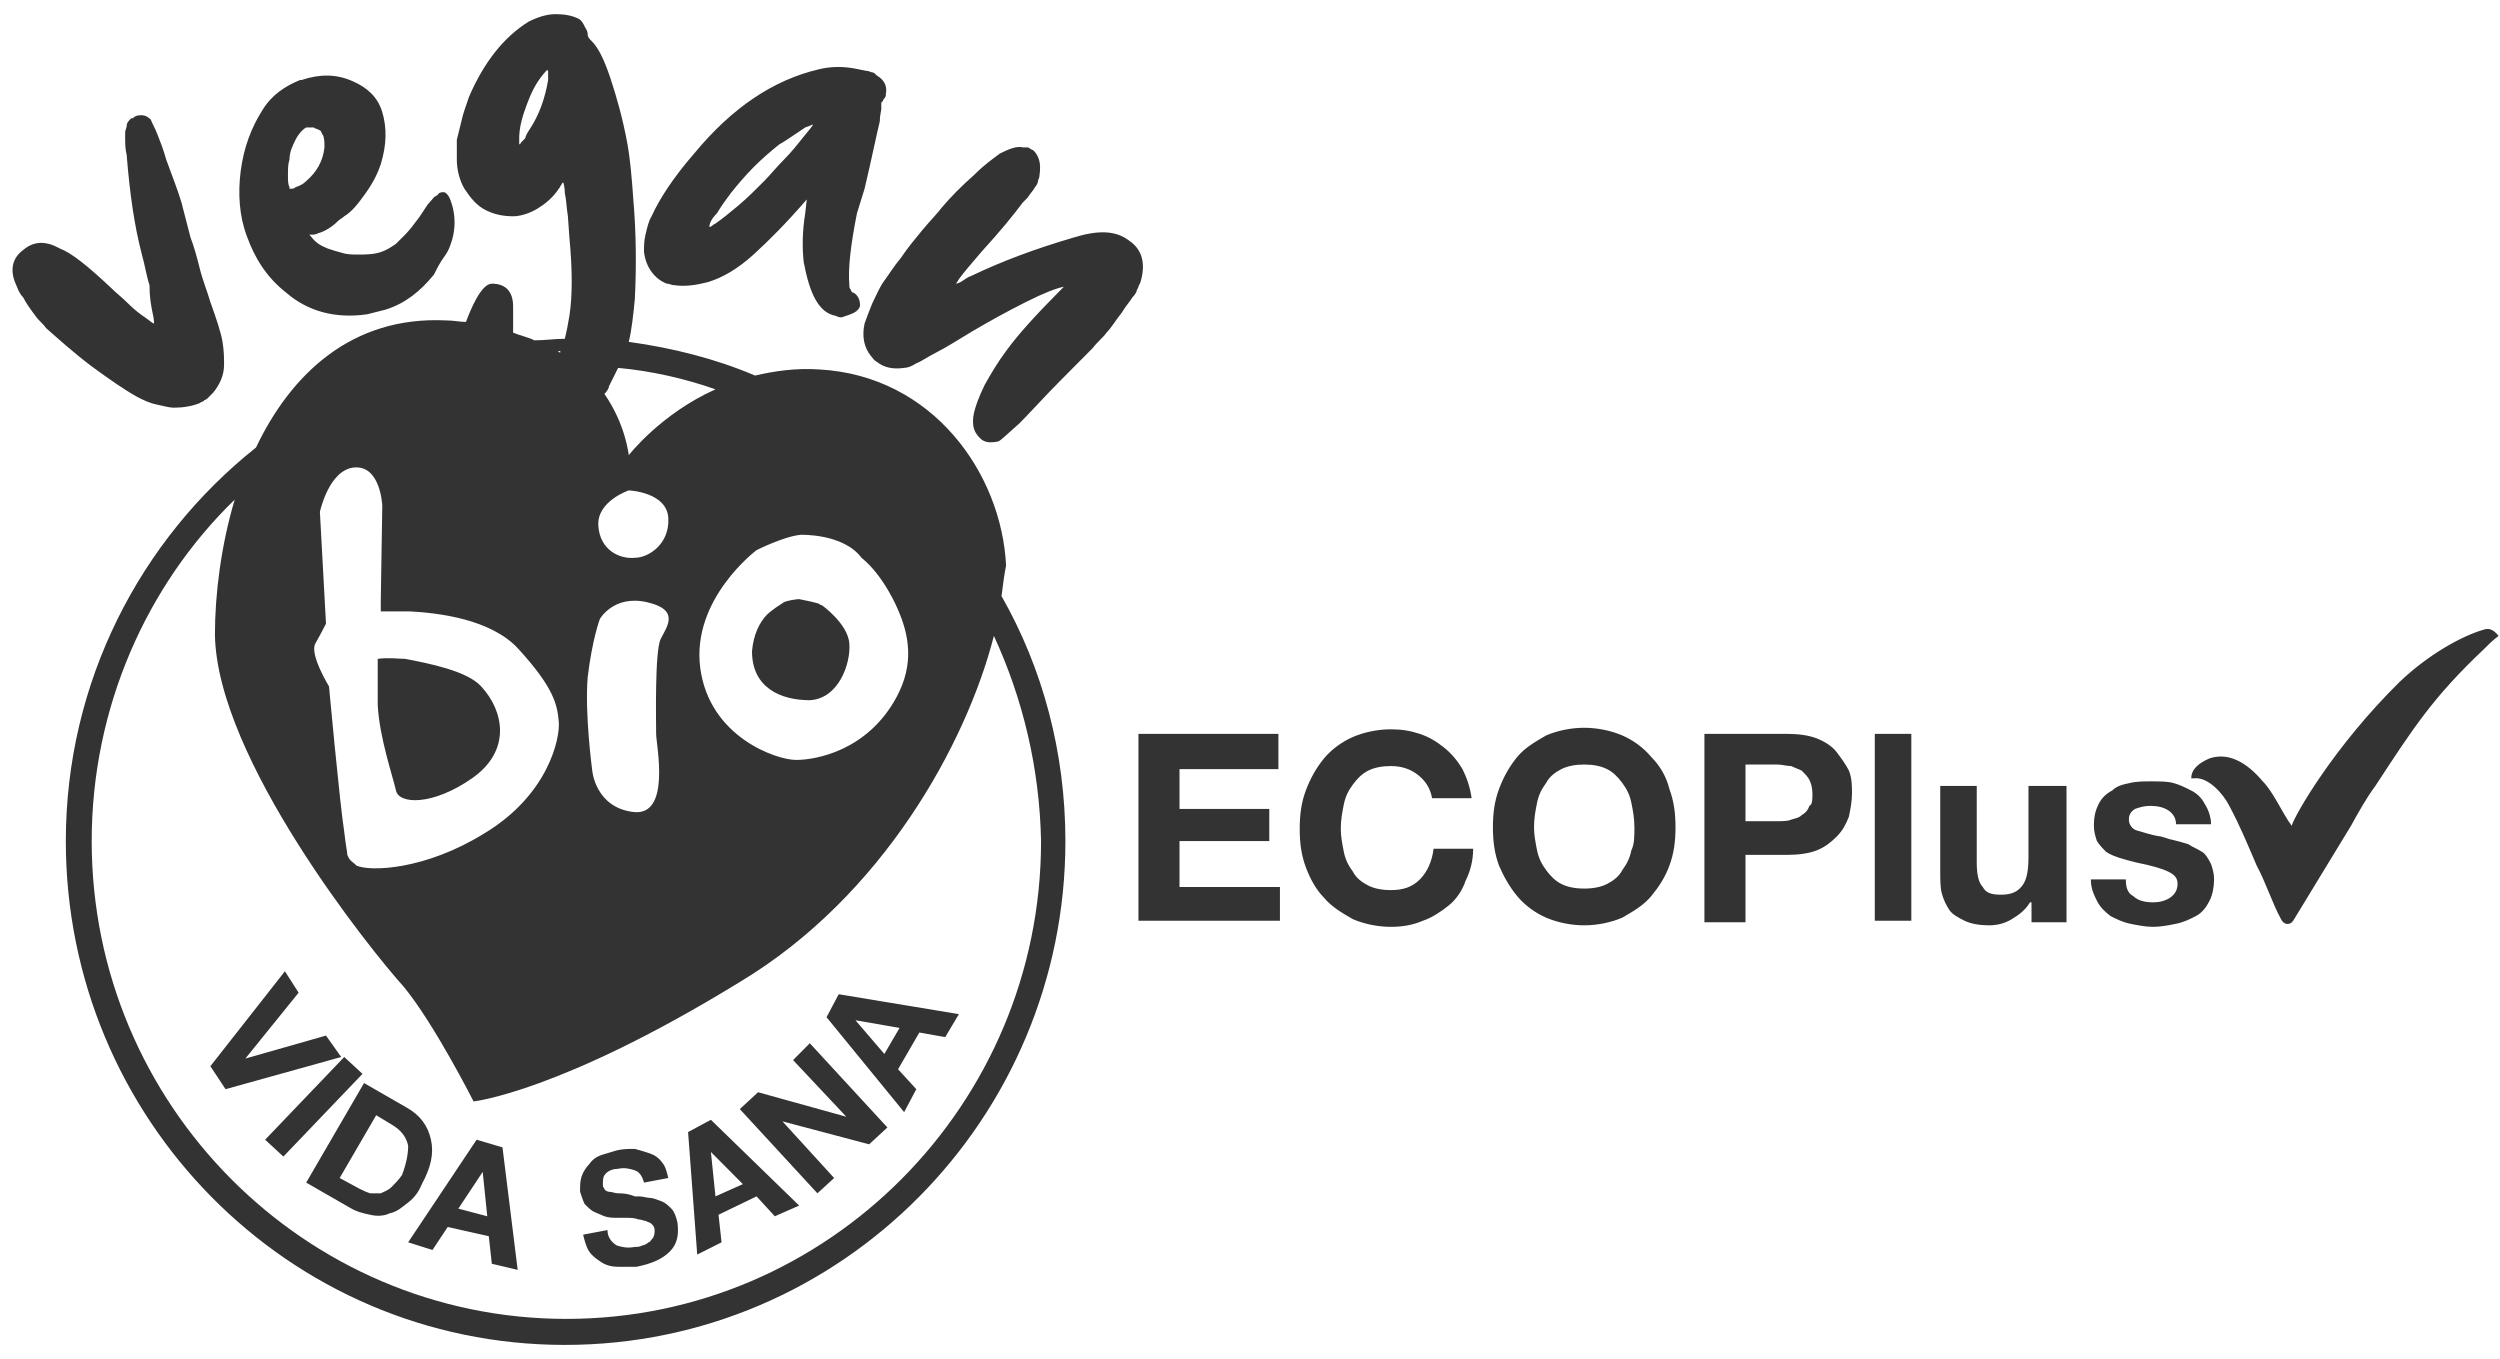 <svg xmlns="http://www.w3.org/2000/svg" width="149" height="81" viewBox="0 0 149 81" fill="none"><path d="M120.987 46.843H123.164V54.967H121.078V53.78H120.987C120.715 54.236 120.353 54.51 119.899 54.784C119.446 55.058 118.993 55.149 118.539 55.149C117.995 55.149 117.451 55.058 117.088 54.875C116.726 54.693 116.363 54.51 116.182 54.236C116 53.962 115.819 53.597 115.728 53.232C115.638 52.867 115.638 52.411 115.638 51.863V46.843H117.814V51.407C117.814 52.046 117.904 52.593 118.176 52.867C118.358 53.232 118.721 53.324 119.265 53.324C119.899 53.324 120.262 53.141 120.534 52.776C120.806 52.411 120.897 51.863 120.897 51.042V46.843H120.987ZM110.197 45.931C110.378 46.387 110.378 46.843 110.378 47.3C110.378 47.756 110.288 48.212 110.197 48.669C110.016 49.125 109.834 49.49 109.471 49.855C109.109 50.22 108.746 50.494 108.293 50.677C107.839 50.859 107.205 50.95 106.57 50.95H104.031V54.967H101.583V43.74H106.57C107.205 43.74 107.839 43.831 108.293 44.014C108.746 44.197 109.199 44.47 109.471 44.835C109.744 45.2 110.016 45.566 110.197 45.931ZM108.021 47.3C108.021 46.935 107.93 46.661 107.839 46.478C107.749 46.296 107.567 46.113 107.386 45.931C107.205 45.839 106.933 45.748 106.751 45.657C106.479 45.657 106.207 45.566 105.935 45.566H104.031V48.943H105.935C106.207 48.943 106.57 48.943 106.751 48.851C107.023 48.76 107.205 48.76 107.386 48.578C107.567 48.486 107.749 48.304 107.839 48.03C108.021 47.939 108.021 47.665 108.021 47.3ZM111.738 54.875H113.915V43.74H111.738V54.875ZM131.234 50.768C130.962 50.586 130.69 50.494 130.418 50.312C130.146 50.22 129.783 50.129 129.42 50.038C129.33 50.038 129.148 49.947 128.786 49.855C128.151 49.764 127.698 49.581 127.335 49.49C127.063 49.399 126.881 49.125 126.881 48.851C126.881 48.578 126.972 48.395 127.244 48.212C127.516 48.121 127.788 48.03 128.151 48.03C128.604 48.03 128.967 48.121 129.239 48.304C129.511 48.486 129.692 48.76 129.692 49.125H131.778C131.778 48.669 131.597 48.212 131.415 47.939C131.234 47.574 130.962 47.3 130.599 47.117C130.237 46.935 129.874 46.752 129.511 46.661C129.148 46.569 128.695 46.569 128.242 46.569C127.788 46.569 127.335 46.569 126.972 46.661C126.519 46.752 126.156 46.843 125.884 47.117C125.521 47.3 125.249 47.574 125.068 47.939C124.887 48.304 124.796 48.669 124.796 49.216C124.796 49.581 124.887 49.855 124.977 50.129C125.159 50.403 125.34 50.586 125.521 50.768C125.793 50.95 126.065 51.042 126.337 51.133C126.609 51.224 126.972 51.316 127.335 51.407C128.242 51.589 128.876 51.772 129.239 51.955C129.602 52.137 129.783 52.32 129.783 52.685C129.783 53.05 129.602 53.324 129.33 53.506C129.058 53.689 128.695 53.78 128.332 53.78C127.879 53.78 127.426 53.689 127.154 53.415C126.791 53.232 126.7 52.867 126.7 52.411H124.615C124.615 52.959 124.796 53.324 124.977 53.689C125.159 54.054 125.431 54.328 125.793 54.601C126.156 54.784 126.519 54.967 126.972 55.058C127.426 55.149 127.879 55.24 128.332 55.24C128.786 55.24 129.239 55.149 129.692 55.058C130.146 54.967 130.509 54.784 130.871 54.601C131.234 54.419 131.506 54.054 131.687 53.689C131.869 53.324 131.959 52.867 131.959 52.411C131.959 52.046 131.869 51.772 131.778 51.498C131.597 51.133 131.415 50.859 131.234 50.768ZM99.497 47.026C99.769 47.756 99.86 48.486 99.86 49.308C99.86 50.129 99.769 50.859 99.497 51.589C99.225 52.32 98.862 52.867 98.409 53.415C97.956 53.962 97.321 54.328 96.686 54.693C96.051 54.967 95.235 55.149 94.419 55.149C93.603 55.149 92.787 54.967 92.152 54.693C91.517 54.419 90.883 53.962 90.429 53.415C89.976 52.867 89.613 52.228 89.341 51.589C89.069 50.859 88.978 50.129 88.978 49.308C88.978 48.486 89.069 47.756 89.341 47.026C89.613 46.296 89.976 45.657 90.429 45.109C90.883 44.562 91.517 44.197 92.152 43.831C92.787 43.558 93.603 43.375 94.419 43.375C95.235 43.375 96.051 43.558 96.686 43.831C97.321 44.105 97.956 44.562 98.409 45.109C98.953 45.657 99.316 46.296 99.497 47.026ZM97.411 49.308C97.411 48.76 97.321 48.304 97.23 47.847C97.139 47.391 96.958 47.026 96.686 46.661C96.414 46.296 96.142 46.022 95.779 45.839C95.416 45.657 94.963 45.566 94.419 45.566C93.875 45.566 93.422 45.657 93.059 45.839C92.696 46.022 92.334 46.296 92.152 46.661C91.88 47.026 91.699 47.391 91.608 47.847C91.517 48.304 91.427 48.76 91.427 49.308C91.427 49.764 91.517 50.22 91.608 50.677C91.699 51.133 91.88 51.498 92.152 51.863C92.424 52.228 92.696 52.502 93.059 52.685C93.422 52.867 93.875 52.959 94.419 52.959C94.963 52.959 95.416 52.867 95.779 52.685C96.142 52.502 96.505 52.228 96.686 51.863C96.958 51.498 97.139 51.133 97.23 50.677C97.411 50.312 97.411 49.855 97.411 49.308ZM84.626 52.411C84.173 52.867 83.629 53.05 82.903 53.05C82.359 53.05 81.906 52.959 81.543 52.776C81.18 52.593 80.817 52.32 80.636 51.955C80.364 51.589 80.183 51.224 80.092 50.768C80.001 50.312 79.911 49.855 79.911 49.399C79.911 48.851 80.001 48.395 80.092 47.939C80.183 47.482 80.364 47.117 80.636 46.752C80.908 46.387 81.18 46.113 81.543 45.931C81.906 45.748 82.359 45.657 82.903 45.657C83.538 45.657 84.082 45.839 84.535 46.205C84.989 46.569 85.261 47.026 85.351 47.574H87.709C87.618 46.935 87.437 46.387 87.165 45.839C86.893 45.383 86.53 44.927 86.077 44.562C85.623 44.197 85.17 43.923 84.626 43.74C84.082 43.558 83.538 43.466 82.903 43.466C82.087 43.466 81.271 43.649 80.636 43.923C80.001 44.197 79.367 44.653 78.913 45.2C78.46 45.748 78.097 46.387 77.825 47.117C77.553 47.847 77.463 48.578 77.463 49.399C77.463 50.22 77.553 50.95 77.825 51.681C78.097 52.411 78.46 53.05 78.913 53.506C79.367 54.054 80.001 54.419 80.636 54.784C81.271 55.058 82.087 55.24 82.903 55.24C83.538 55.24 84.173 55.149 84.807 54.875C85.351 54.693 85.895 54.328 86.349 53.962C86.802 53.597 87.165 53.05 87.346 52.502C87.618 51.955 87.8 51.316 87.8 50.586H85.442C85.351 51.316 85.079 51.955 84.626 52.411ZM70.299 50.129H75.649V48.212H70.299V45.839H76.193V43.74H67.851V54.875H76.284V52.867H70.299V50.129ZM148.009 37.534C146.74 37.899 144.745 38.994 143.022 40.637C139.123 44.47 136.765 48.578 136.584 49.216C136.04 48.486 135.496 47.208 134.861 46.569C133.864 45.383 132.775 44.835 131.687 45.2C131.053 45.474 130.599 45.839 130.599 46.387C130.69 46.387 130.781 46.387 130.781 46.387C131.597 46.296 132.503 47.3 132.866 48.03C133.501 49.216 133.954 50.312 134.498 51.589C135.042 52.593 135.405 53.78 135.949 54.784C136.131 55.149 136.493 55.149 136.675 54.875C137.853 52.959 138.942 51.133 140.12 49.216C140.574 48.395 141.027 47.574 141.571 46.843C143.838 43.375 145.017 41.55 148.009 38.72C148.281 38.446 148.553 38.173 148.916 37.899C148.553 37.442 148.281 37.442 148.009 37.534ZM14.714 14.077C14.261 12.89 14.17 11.521 14.351 10.152C14.533 8.783 14.986 7.597 15.621 6.593C16.165 5.68 16.981 5.133 17.888 4.767H17.978C19.066 4.402 20.064 4.402 21.061 4.859C21.877 5.224 22.512 5.771 22.784 6.684C23.056 7.597 23.056 8.601 22.694 9.787C22.512 10.335 22.24 10.883 21.787 11.521C21.333 12.16 20.971 12.617 20.517 12.89C20.427 12.982 20.245 13.073 20.154 13.164C19.792 13.529 19.338 13.803 18.976 13.895C18.794 13.986 18.704 13.986 18.522 13.986H18.432L18.522 14.077C18.794 14.442 19.066 14.625 19.52 14.807C19.792 14.899 20.064 14.99 20.427 15.081C20.699 15.172 21.061 15.172 21.333 15.172C21.787 15.172 22.331 15.172 22.784 14.99C23.056 14.899 23.328 14.716 23.6 14.533C23.691 14.442 23.872 14.26 24.144 13.986C24.416 13.712 24.688 13.347 24.96 12.982C25.232 12.617 25.414 12.252 25.595 12.069C25.776 11.887 25.867 11.704 25.958 11.704C26.049 11.613 26.139 11.613 26.139 11.521C26.321 11.43 26.502 11.43 26.593 11.521C26.683 11.613 26.774 11.704 26.865 11.978L26.955 12.252C27.137 12.89 27.137 13.621 26.955 14.26C26.865 14.533 26.774 14.899 26.502 15.264C26.23 15.629 26.049 15.994 25.867 16.359C25.051 17.363 24.144 18.093 22.965 18.458C22.603 18.549 22.24 18.641 21.877 18.732C19.973 19.006 18.341 18.549 17.072 17.454C15.893 16.541 15.167 15.355 14.714 14.077ZM17.162 10.426C17.162 10.791 17.162 10.974 17.253 11.156V11.248H17.343C17.434 11.248 17.525 11.248 17.616 11.156C17.888 11.065 18.069 10.974 18.25 10.791C18.885 10.244 19.248 9.605 19.338 8.783C19.338 8.51 19.338 8.236 19.248 8.053C19.157 7.962 19.157 7.779 19.066 7.779C18.976 7.688 18.794 7.688 18.704 7.597C18.522 7.597 18.432 7.597 18.341 7.597H18.25C18.069 7.688 17.797 7.962 17.616 8.327C17.434 8.692 17.253 9.057 17.253 9.514C17.162 9.787 17.162 10.061 17.162 10.426ZM48.264 41.732C49.987 41.641 50.713 39.542 50.622 38.355C50.531 37.169 48.99 36.073 48.99 36.073C48.99 36.073 48.899 36.073 48.809 35.982C48.536 35.891 48.083 35.8 47.63 35.708C47.448 35.708 46.904 35.8 46.723 35.891C45.998 36.347 45.725 36.621 45.725 36.621C45.272 37.077 44.909 37.807 44.819 38.812C44.819 41.002 46.542 41.732 48.264 41.732ZM49.987 59.256L57.151 60.443L56.335 61.812L54.793 61.538L53.524 63.728L54.612 64.915L53.886 66.284L49.262 60.625L49.987 59.256ZM50.985 60.808L52.708 62.816L53.614 61.264L50.985 60.808ZM8.185 23.66C8.548 23.843 8.911 24.026 9.364 24.117C9.817 24.208 10.089 24.299 10.361 24.299C10.905 24.299 11.45 24.208 11.903 24.026C11.994 23.934 12.175 23.934 12.175 23.843C12.266 23.843 12.356 23.752 12.356 23.752C12.447 23.66 12.538 23.569 12.719 23.387C13.082 22.93 13.354 22.383 13.354 21.744C13.354 21.379 13.354 20.922 13.263 20.375C13.172 19.827 12.9 19.006 12.538 18.002C12.356 17.363 12.084 16.724 11.903 15.994C11.722 15.264 11.54 14.625 11.359 14.168C11.178 13.438 10.996 12.799 10.815 12.069C10.633 11.43 10.271 10.518 9.908 9.514C9.727 8.875 9.545 8.418 9.364 7.962C9.183 7.506 9.001 7.232 9.001 7.14C8.82 6.958 8.639 6.867 8.457 6.867C8.276 6.867 8.094 6.867 7.913 7.049H7.822C7.641 7.232 7.55 7.323 7.55 7.506C7.55 7.597 7.46 7.779 7.46 7.871C7.46 7.962 7.46 8.144 7.46 8.327C7.46 8.51 7.46 8.875 7.55 9.24C7.732 11.521 8.004 13.438 8.457 15.172C8.639 15.811 8.729 16.45 8.911 16.998C8.911 17.728 9.001 18.184 9.092 18.641C9.183 19.006 9.183 19.279 9.183 19.279C9.092 19.279 8.911 19.097 8.639 18.914C8.366 18.732 8.004 18.458 7.641 18.093C7.278 17.728 6.916 17.454 6.644 17.18C5.283 15.902 4.286 15.081 3.561 14.807C2.744 14.351 2.019 14.351 1.384 14.899C0.75 15.355 0.568 16.085 0.931 16.907C1.022 17.089 1.112 17.454 1.384 17.728C1.566 18.093 1.838 18.458 2.11 18.823C2.291 19.097 2.563 19.279 2.744 19.553C3.47 20.192 4.377 21.014 5.465 21.835C6.462 22.565 7.369 23.204 8.185 23.66ZM38.381 14.99C38.381 14.716 38.381 14.351 38.471 13.986C38.562 13.621 38.653 13.164 38.834 12.89C39.287 11.887 40.103 10.609 41.373 9.148C43.64 6.41 46.088 4.767 48.809 4.129C49.534 3.946 50.35 3.946 51.166 4.129L51.62 4.22C51.801 4.22 51.892 4.311 51.982 4.311C52.073 4.311 52.163 4.402 52.254 4.494C52.708 4.767 52.889 5.133 52.798 5.589C52.798 5.68 52.798 5.771 52.708 5.863C52.617 5.954 52.617 6.045 52.617 6.045C52.526 6.045 52.526 6.136 52.526 6.228V6.502C52.526 6.593 52.436 6.867 52.436 7.232C52.254 7.962 51.982 9.331 51.529 11.248L51.075 12.708C50.713 14.533 50.531 15.994 50.622 16.998C50.622 17.089 50.622 17.18 50.713 17.272C50.713 17.363 50.803 17.454 50.894 17.454C51.166 17.637 51.257 17.91 51.257 18.184C51.257 18.367 51.075 18.549 50.894 18.641C50.713 18.732 50.441 18.823 50.169 18.914C50.078 18.914 49.987 18.914 49.806 18.823C48.809 18.641 48.264 17.545 47.902 15.629C47.811 14.807 47.811 13.803 47.992 12.708L48.083 11.887C46.904 13.256 45.816 14.351 44.909 15.172C44.003 15.994 43.096 16.541 42.189 16.815C41.464 16.998 40.829 17.089 40.194 16.998C40.013 16.998 39.922 16.907 39.741 16.907C39.015 16.633 38.471 15.902 38.381 14.99ZM42.28 13.529C42.28 13.529 42.37 13.529 42.461 13.438C42.552 13.347 42.642 13.347 42.733 13.256C43.005 13.073 43.459 12.708 44.003 12.252C44.547 11.795 45.091 11.248 45.544 10.791C45.907 10.426 46.27 9.97 46.723 9.514C47.176 9.057 47.539 8.601 47.902 8.144C48.264 7.688 48.446 7.506 48.446 7.414C48.446 7.414 48.264 7.506 47.992 7.597C47.72 7.779 47.448 7.962 47.176 8.144C46.904 8.327 46.632 8.51 46.451 8.601C45.998 8.966 45.453 9.422 44.909 9.97C44.365 10.518 43.912 11.065 43.549 11.521C43.277 11.887 43.005 12.252 42.733 12.708C42.37 13.073 42.28 13.347 42.28 13.529C42.28 13.529 42.189 13.529 42.28 13.529ZM67.307 14.351C66.49 13.712 65.402 13.712 63.952 14.168C61.775 14.807 59.78 15.537 57.876 16.45C57.604 16.541 57.423 16.724 57.242 16.815C57.06 16.907 56.969 16.907 56.969 16.907C56.969 16.907 57.06 16.815 57.151 16.633C57.423 16.268 57.876 15.72 58.511 14.99C59.599 13.803 60.415 12.799 60.959 12.069L61.231 11.795C61.413 11.521 61.594 11.339 61.685 11.156C61.775 11.065 61.866 10.883 61.866 10.791C61.866 10.7 61.957 10.609 61.957 10.426C62.047 9.787 61.957 9.331 61.594 8.966L61.413 8.875C61.322 8.783 61.231 8.783 61.231 8.783C61.141 8.783 61.05 8.783 60.959 8.783C60.596 8.692 60.143 8.875 59.599 9.148C59.236 9.422 58.692 9.787 58.057 10.426C57.332 11.065 56.697 11.704 56.153 12.343C55.881 12.708 55.428 13.164 54.974 13.712C54.521 14.26 54.068 14.807 53.705 15.355C53.252 15.902 52.98 16.359 52.708 16.724C52.436 17.089 52.254 17.545 51.982 18.093C51.801 18.549 51.62 19.006 51.529 19.279C51.347 20.101 51.529 20.74 51.892 21.196C51.982 21.288 52.073 21.47 52.254 21.561C52.708 21.926 53.252 22.018 53.886 21.926C54.068 21.926 54.34 21.835 54.612 21.653C54.884 21.561 55.247 21.288 55.791 21.014C56.335 20.74 57.06 20.284 57.967 19.736C59.055 19.097 60.052 18.549 61.141 18.002C62.229 17.454 62.954 17.18 63.407 17.089L63.226 17.272C61.775 18.732 60.687 19.918 59.962 20.922C59.418 21.653 59.055 22.291 58.692 22.93C58.33 23.66 58.148 24.208 58.057 24.573C57.967 24.938 57.967 25.303 58.057 25.577C58.148 25.851 58.33 26.034 58.42 26.125C58.692 26.399 59.055 26.399 59.508 26.307C59.69 26.216 60.052 25.851 60.778 25.212C61.413 24.573 62.229 23.66 63.226 22.657L65.13 20.74C65.402 20.375 65.765 20.101 65.947 19.827C66.219 19.553 66.49 19.097 66.853 18.641C67.125 18.184 67.397 17.91 67.488 17.728C67.669 17.545 67.76 17.363 67.76 17.272C67.851 17.18 67.851 16.998 67.941 16.907C68.304 15.811 68.123 14.899 67.307 14.351ZM42.37 66.74L47.63 71.852L46.179 72.49L45.091 71.304L42.824 72.399L43.005 74.042L41.554 74.772L41.01 67.471L42.37 66.74ZM42.37 68.657L42.642 71.304L44.275 70.574L42.37 68.657ZM47.267 63.181L50.441 66.558L45.181 65.097L44.093 66.102L48.718 71.121L49.715 70.209L46.632 66.832L51.801 68.201L52.889 67.197L48.264 62.177L47.267 63.181ZM40.013 72.034C39.831 71.852 39.65 71.669 39.378 71.578C39.106 71.487 38.925 71.395 38.743 71.395C38.562 71.395 38.29 71.304 38.109 71.304C38.109 71.304 38.109 71.304 38.018 71.304C37.927 71.304 37.837 71.304 37.837 71.304C37.383 71.121 37.02 71.121 36.839 71.121C36.658 71.121 36.476 71.03 36.295 71.03C36.204 71.03 36.023 70.939 36.023 70.848C35.932 70.756 35.932 70.665 35.932 70.574C35.932 70.3 35.932 70.118 36.114 69.935C36.295 69.752 36.567 69.661 36.839 69.661C37.202 69.57 37.565 69.661 37.837 69.752C38.109 69.844 38.29 70.118 38.381 70.483L39.831 70.209C39.741 69.844 39.65 69.479 39.469 69.296C39.287 69.022 39.015 68.84 38.743 68.748C38.471 68.657 38.199 68.566 37.837 68.475C37.474 68.475 37.111 68.475 36.748 68.566C36.476 68.657 36.114 68.748 35.842 68.84C35.57 68.931 35.298 69.114 35.116 69.387C34.935 69.57 34.754 69.844 34.663 70.118C34.572 70.391 34.572 70.665 34.572 71.03C34.663 71.304 34.754 71.578 34.844 71.76C35.026 71.943 35.207 72.125 35.388 72.217C35.57 72.308 35.842 72.399 36.023 72.49C36.295 72.582 36.567 72.582 36.839 72.582C36.93 72.582 37.111 72.582 37.292 72.582C37.565 72.582 37.837 72.582 38.018 72.673C38.199 72.673 38.381 72.764 38.471 72.764C38.653 72.856 38.743 72.856 38.834 72.947C38.925 73.038 39.015 73.129 39.015 73.312C39.015 73.495 39.015 73.586 38.925 73.768C38.834 73.86 38.743 74.042 38.653 74.042C38.562 74.133 38.381 74.225 38.29 74.225C38.109 74.316 38.018 74.316 37.837 74.316C37.383 74.407 37.02 74.316 36.748 74.225C36.476 74.042 36.204 73.768 36.204 73.312L34.754 73.586C34.844 73.951 34.935 74.316 35.116 74.59C35.298 74.864 35.57 75.046 35.842 75.229C36.114 75.411 36.476 75.502 36.839 75.502C37.202 75.502 37.565 75.502 37.927 75.502C38.834 75.32 39.469 75.046 39.922 74.59C40.376 74.133 40.466 73.586 40.376 72.856C40.285 72.49 40.194 72.217 40.013 72.034ZM59.69 35.526C62.138 39.816 63.498 44.835 63.498 50.129C63.498 66.649 50.169 80.157 33.665 80.157C17.162 80.157 3.923 66.649 3.923 50.129C3.923 40.637 8.366 32.149 15.258 26.672C17.343 22.291 20.971 18.823 26.593 19.097C27.046 19.097 27.409 19.188 27.771 19.188C28.043 18.458 28.678 16.907 29.313 16.907C30.129 16.907 30.582 17.363 30.582 18.276V19.827C31.036 20.01 31.489 20.101 31.852 20.284C32.487 20.284 33.031 20.192 33.665 20.192C33.756 19.827 33.847 19.371 33.937 18.823C34.119 17.637 34.119 16.085 33.937 14.168L33.847 12.89C33.756 12.343 33.756 11.887 33.665 11.521C33.665 11.156 33.575 10.883 33.575 10.883C33.575 10.883 33.484 10.883 33.484 10.974C33.393 11.065 33.393 11.156 33.303 11.248C32.94 11.795 32.487 12.16 32.033 12.434C31.58 12.708 31.036 12.89 30.582 12.89C30.038 12.89 29.494 12.799 28.95 12.525C28.406 12.252 28.043 11.795 27.681 11.248C27.409 10.791 27.227 10.152 27.227 9.514C27.227 9.148 27.227 8.692 27.227 8.327C27.318 7.962 27.409 7.597 27.499 7.232C27.59 6.775 27.771 6.319 27.953 5.771C28.86 3.672 30.038 2.212 31.489 1.299C32.033 1.025 32.577 0.843 33.121 0.843C33.665 0.843 34.119 0.934 34.481 1.117C34.663 1.208 34.754 1.39 34.844 1.573C34.935 1.755 35.026 1.847 35.026 2.029C35.026 2.212 35.116 2.303 35.298 2.486C35.66 2.851 36.023 3.581 36.386 4.676C36.748 5.771 37.111 7.049 37.383 8.51C37.565 9.514 37.655 10.609 37.746 11.887C37.927 13.986 37.927 15.994 37.837 17.819C37.746 18.732 37.655 19.645 37.474 20.375C40.103 20.74 42.642 21.379 45 22.383C46.179 22.109 47.448 21.926 48.809 22.018C55.609 22.383 59.69 28.224 59.962 33.7C59.871 34.157 59.78 34.796 59.69 35.526ZM32.668 4.22C32.577 4.129 32.577 4.22 32.396 4.402C31.942 4.95 31.671 5.498 31.398 6.228C31.126 6.958 30.945 7.597 30.945 8.236V8.601C30.945 8.601 31.036 8.601 31.036 8.51C31.126 8.418 31.217 8.327 31.308 8.236C31.308 8.144 31.398 7.962 31.58 7.688C32.124 6.867 32.487 5.863 32.668 4.767C32.668 4.767 32.668 4.767 32.668 4.676C32.668 4.494 32.668 4.311 32.668 4.22ZM41.736 39.816C42.28 43.923 46.27 45.292 47.448 45.292C48.627 45.292 51.71 44.744 53.433 41.55C54.521 39.542 54.158 37.807 53.524 36.347C53.524 36.347 52.708 34.339 51.347 33.244C50.259 31.784 47.72 31.875 47.72 31.875C46.723 31.966 45.091 32.788 45.091 32.788C45.091 32.788 41.192 35.708 41.736 39.816ZM36.023 23.478C37.292 25.303 37.474 27.129 37.474 27.129C37.474 27.129 39.378 24.665 42.642 23.204C40.829 22.565 38.834 22.109 36.839 21.926C36.658 22.291 36.476 22.657 36.295 23.022C36.295 23.113 36.204 23.295 36.023 23.478ZM35.66 31.327C35.751 32.788 36.93 33.335 37.837 33.244C38.653 33.244 39.922 32.422 39.831 30.871C39.741 29.319 37.474 29.228 37.474 29.228C37.474 29.228 35.57 29.867 35.66 31.327ZM35.298 45.931C35.298 45.931 35.479 48.121 37.746 48.395C40.013 48.669 39.106 44.379 39.106 43.74C39.106 43.01 39.015 38.812 39.378 38.081C39.741 37.351 40.557 36.347 38.562 35.891C36.567 35.434 35.751 36.895 35.751 36.895C35.751 36.895 35.298 38.081 35.026 40.363C34.844 42.554 35.298 45.931 35.298 45.931ZM33.212 20.922C33.303 20.922 33.303 21.014 33.393 21.014V20.922C33.393 20.922 33.303 20.922 33.212 20.922ZM19.61 40.911C19.61 40.911 20.245 47.847 20.517 49.581C20.608 50.403 20.699 50.768 20.699 50.95C20.789 51.133 20.789 51.224 21.152 51.498L21.243 51.589C22.059 51.955 25.323 51.863 28.86 49.673C32.668 47.391 33.393 44.014 33.303 43.01C33.212 42.006 33.031 41.002 30.854 38.629C29.222 36.895 26.139 36.53 24.416 36.438C23.872 36.438 23.238 36.438 22.694 36.438C22.694 36.165 22.694 35.982 22.694 35.8L22.784 30.141C22.784 30.141 22.694 27.768 21.152 27.859C19.61 27.95 19.066 30.506 19.066 30.506L19.429 37.169C19.429 37.169 19.157 37.716 18.794 38.355C18.432 38.994 19.61 40.911 19.61 40.911ZM59.236 37.899C57.604 44.288 52.617 53.415 44.093 58.526C33.393 65.097 28.225 65.645 28.225 65.645C28.225 65.645 25.867 60.99 24.054 58.8C22.149 56.701 12.9 45.2 12.81 37.807C12.81 35.434 13.172 32.514 13.989 29.776C8.729 34.887 5.465 42.188 5.465 50.129C5.465 65.828 18.16 78.606 33.756 78.606C49.352 78.606 62.047 65.828 62.047 50.129C61.957 45.748 60.959 41.641 59.236 37.899ZM29.948 68.383L30.854 75.685L29.313 75.32L29.131 73.677L26.683 73.129L25.776 74.499L24.326 74.042L28.406 67.927L29.948 68.383ZM29.041 72.49L28.769 69.844L27.318 72.034L29.041 72.49ZM20.517 62.998L15.802 67.927L16.89 68.931L21.605 64.002L20.517 62.998ZM19.429 61.721L14.623 63.09L17.797 59.165L16.981 57.887L12.538 63.546L13.444 64.915L20.336 62.998L19.429 61.721ZM22.512 41.823C22.512 41.915 22.512 42.006 22.512 42.006C22.603 43.923 23.419 46.296 23.6 47.117C23.782 47.939 25.776 48.03 28.134 46.387C30.492 44.744 30.038 42.371 28.678 40.911C27.862 39.998 25.595 39.542 24.144 39.268C23.782 39.268 23.147 39.177 22.512 39.268C22.512 39.724 22.512 40.089 22.512 40.454C22.512 40.911 22.512 41.367 22.512 41.823ZM24.326 71.669C23.963 71.943 23.691 72.217 23.238 72.308C22.875 72.49 22.421 72.49 22.059 72.399C21.605 72.308 21.243 72.217 20.789 71.943L18.25 70.483L21.696 64.55L24.235 66.01C25.051 66.467 25.505 67.106 25.686 67.927C25.867 68.748 25.686 69.57 25.142 70.574C24.96 71.03 24.688 71.395 24.326 71.669ZM24.326 68.292C24.235 67.836 23.963 67.379 23.328 67.014L22.421 66.467L20.245 70.209L21.424 70.848C21.605 70.939 21.787 71.03 22.059 71.121C22.24 71.121 22.512 71.121 22.694 71.121C22.875 71.03 23.147 70.939 23.328 70.756C23.51 70.574 23.782 70.3 23.963 70.026C24.235 69.296 24.326 68.748 24.326 68.292Z" fill="#333333"></path></svg>